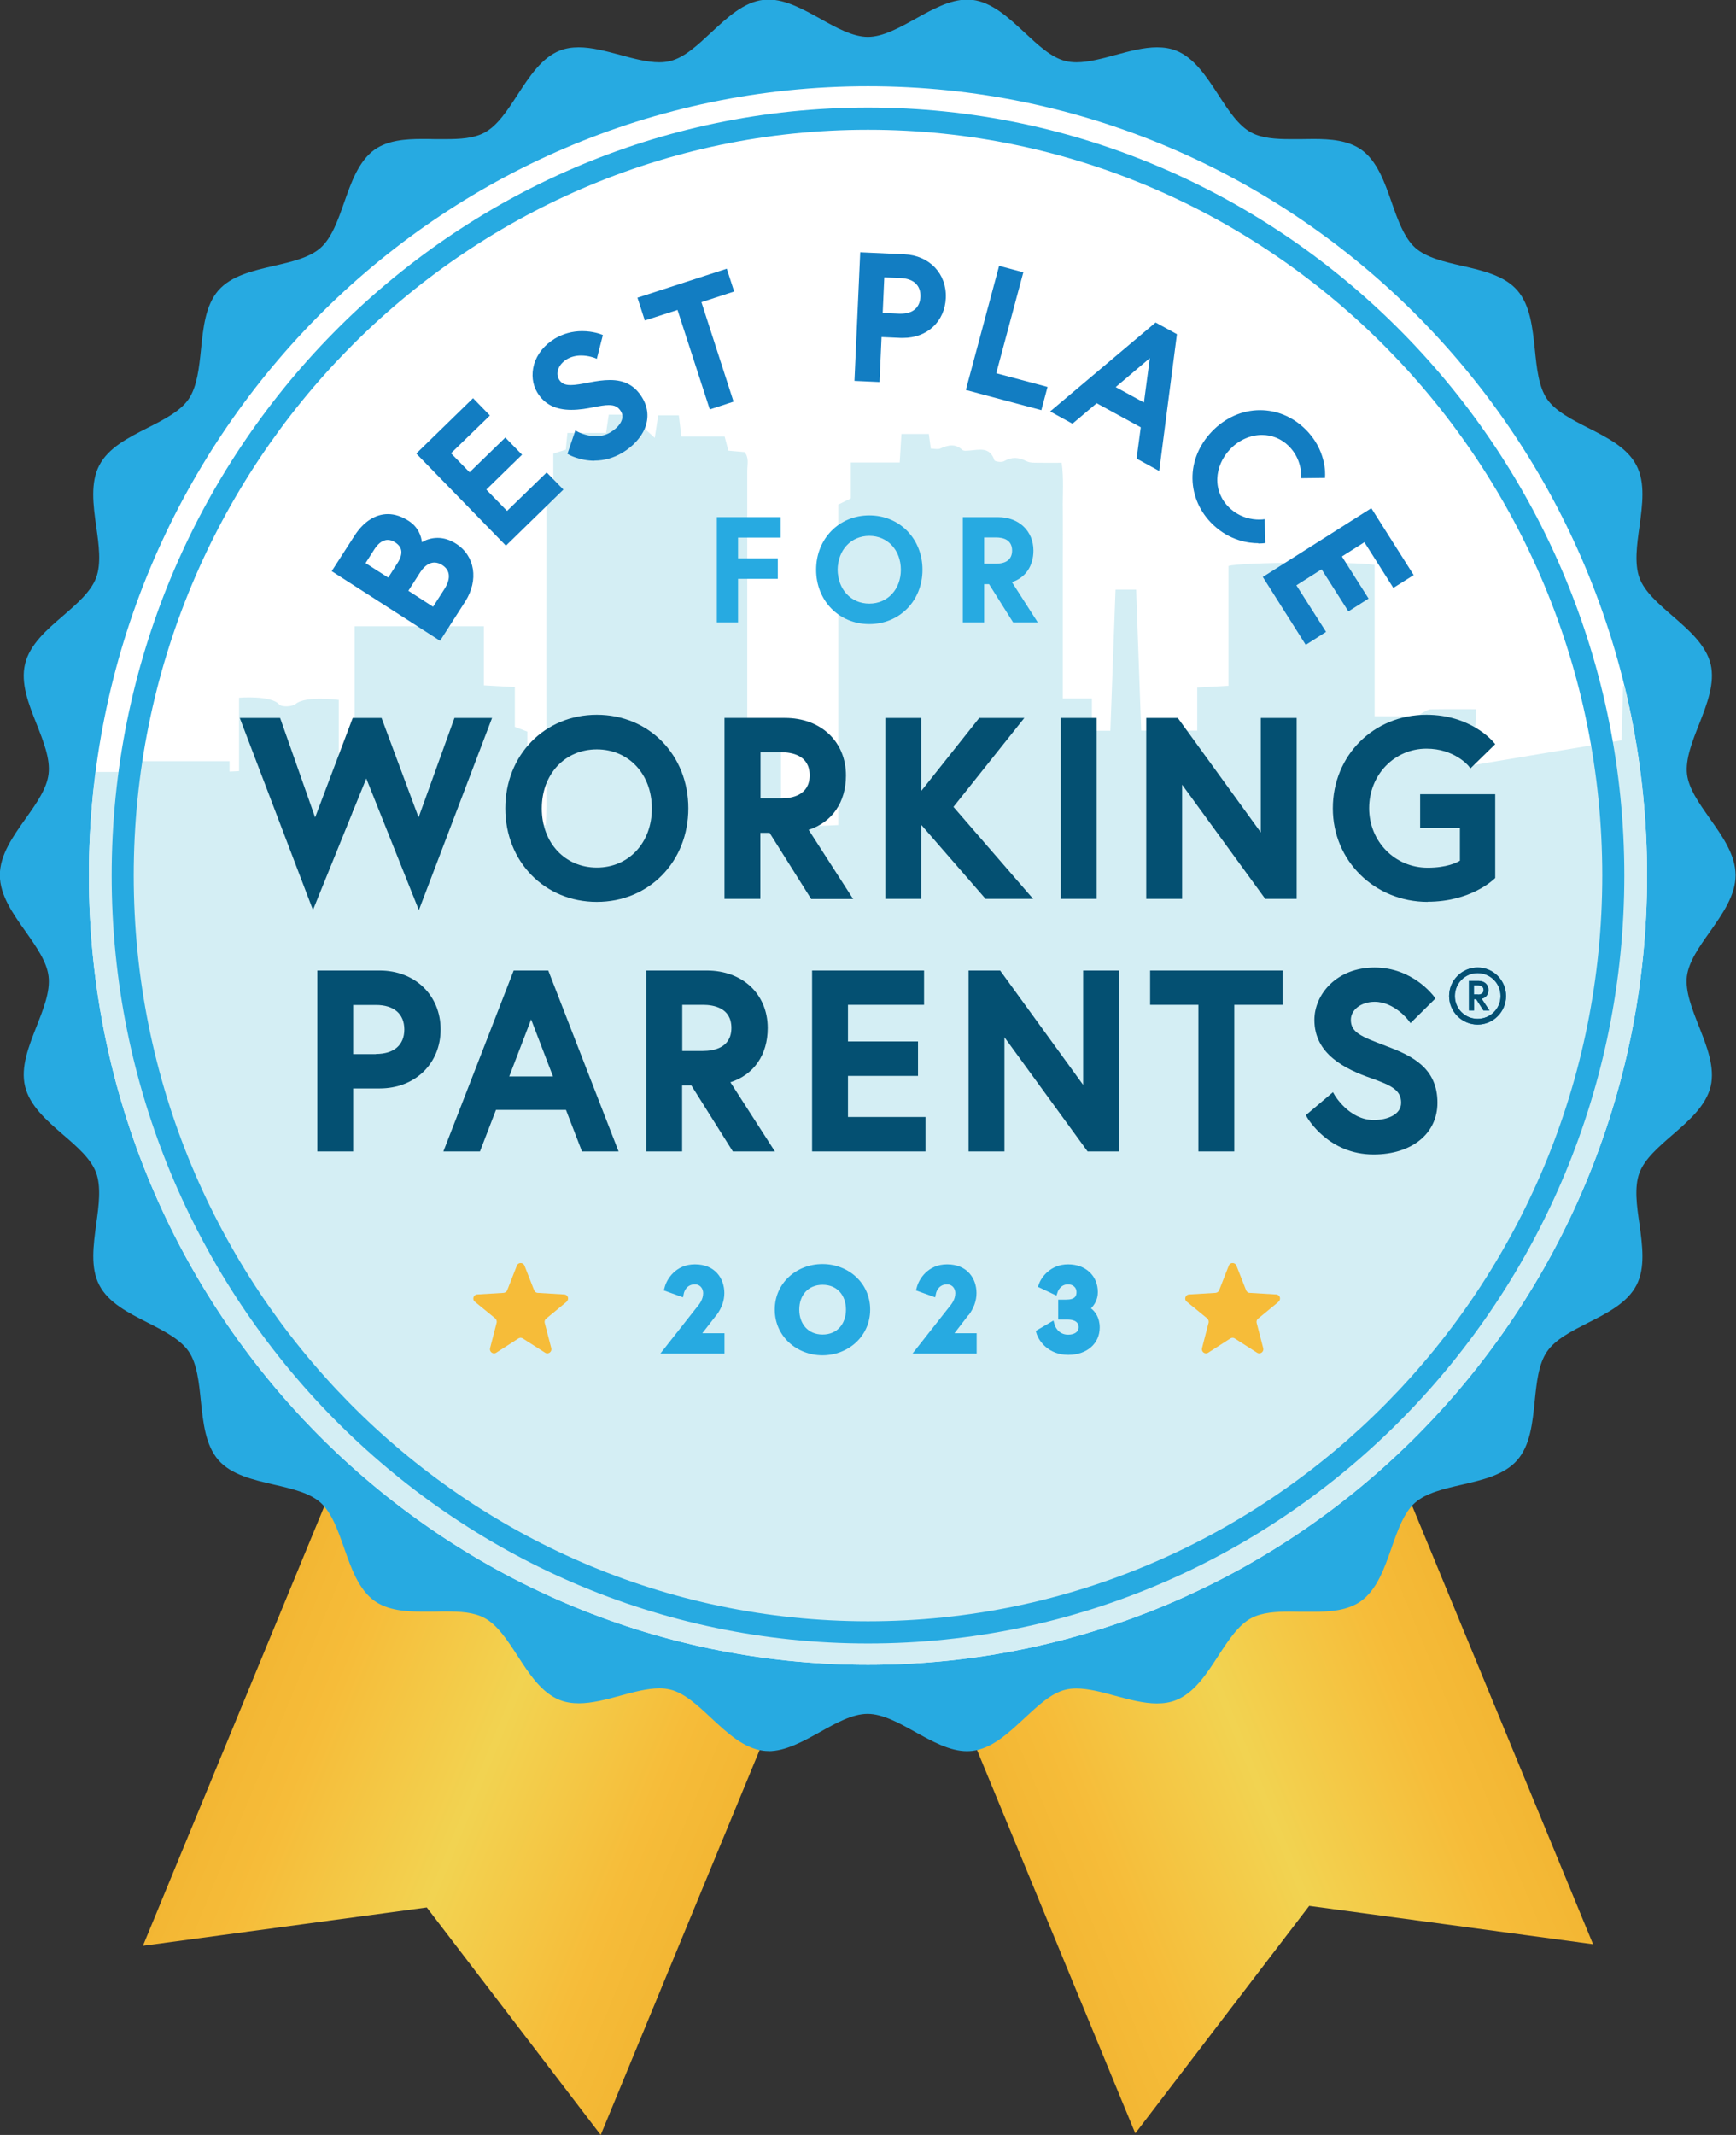 <?xml version="1.0" encoding="UTF-8"?> <svg xmlns="http://www.w3.org/2000/svg" xmlns:xlink="http://www.w3.org/1999/xlink" id="Layer_2" viewBox="0 0 120.48 148.09"><rect x="0" y="0" width="120.48" height="148.09" fill="#333333" stroke="none"/><defs><style>.cls-1{clip-path:url(#clippath);}.cls-2{fill:url(#linear-gradient);}.cls-2,.cls-3,.cls-4,.cls-5,.cls-6,.cls-7,.cls-8,.cls-9,.cls-10{stroke-width:0px;}.cls-11,.cls-8{fill:#fff;}.cls-3{fill:url(#linear-gradient-2);}.cls-4{fill:#27aae1;}.cls-5{fill:#0e7dc1;}.cls-6{fill:#127dc2;}.cls-7{fill:#d4eef4;}.cls-9{fill:#f6bc39;}.cls-10{fill:#045072;}</style><linearGradient id="linear-gradient" x1="659.91" y1="-22.18" x2="707.59" y2="-22.18" gradientTransform="translate(720.1 -135.3) rotate(157.56) scale(1 -1)" gradientUnits="userSpaceOnUse"><stop offset="0" stop-color="#e5a320"></stop><stop offset=".05" stop-color="#eaab28"></stop><stop offset=".15" stop-color="#f3b734"></stop><stop offset=".25" stop-color="#f6bc39"></stop><stop offset=".5" stop-color="#f2d351"></stop><stop offset=".75" stop-color="#f6bc39"></stop><stop offset=".85" stop-color="#f3b734"></stop><stop offset=".95" stop-color="#eaab28"></stop><stop offset="1" stop-color="#e5a320"></stop></linearGradient><linearGradient id="linear-gradient-2" x1="39.94" y1="233.94" x2="87.62" y2="233.94" gradientTransform="translate(71.18 -135.3) rotate(22.44)" xlink:href="#linear-gradient"></linearGradient><clipPath id="clippath"><path class="cls-8" d="m60.24,5.98C30.38,5.98,6.17,30.49,6.17,60.73s24.21,54.75,54.07,54.75,54.07-24.52,54.07-54.75S90.09,5.98,60.24,5.98h0Z"></path></clipPath></defs><g id="Layer_1-2"><polygon class="cls-2" points="110.56 134.86 80.6 62.3 48.82 75.42 78.79 147.98 90.86 132.2 110.56 134.86"></polygon><polygon class="cls-3" points="9.92 134.97 39.88 62.41 71.66 75.53 41.69 148.09 29.62 132.31 9.92 134.97"></polygon><path class="cls-4" d="m53.35,121.46c-.12,0-.25,0-.37-.02-1.36-.17-2.5-1.23-3.61-2.26-.96-.9-1.87-1.74-2.84-1.98-.24-.06-.49-.09-.77-.09-.84,0-1.79.26-2.71.51-.96.26-1.95.53-2.88.53-.48,0-.91-.07-1.3-.22-1.27-.49-2.13-1.8-2.95-3.07-.72-1.11-1.4-2.15-2.3-2.63-.74-.4-1.71-.45-2.65-.45-.27,0-.54,0-.82.01-.28,0-.56,0-.84,0-1.17,0-2.38-.09-3.3-.73-1.11-.78-1.63-2.26-2.13-3.69-.42-1.2-.86-2.44-1.62-3.13-.76-.69-2.03-.98-3.25-1.26-1.46-.34-2.96-.68-3.86-1.71-.89-1.03-1.05-2.58-1.21-4.09-.13-1.27-.26-2.58-.84-3.43-.58-.85-1.74-1.44-2.86-2.01-1.34-.68-2.72-1.38-3.35-2.6-.63-1.21-.41-2.76-.21-4.25.18-1.27.35-2.57-.01-3.55-.36-.96-1.29-1.77-2.29-2.63-1.14-.99-2.32-2.01-2.64-3.36-.32-1.32.25-2.76.8-4.16.47-1.19.96-2.42.83-3.47-.12-1.01-.83-2.02-1.59-3.1-.88-1.24-1.79-2.52-1.79-3.92s.91-2.68,1.79-3.92c.76-1.07,1.47-2.08,1.59-3.09.13-1.05-.36-2.28-.83-3.47-.56-1.4-1.12-2.84-.8-4.16.32-1.35,1.5-2.37,2.64-3.35.99-.86,1.93-1.67,2.29-2.63.37-.98.19-2.29.01-3.55-.21-1.49-.42-3.04.21-4.25.63-1.22,2.01-1.92,3.35-2.6,1.12-.57,2.28-1.15,2.86-2.01.58-.86.72-2.17.85-3.43.15-1.5.31-3.06,1.2-4.09.9-1.03,2.4-1.37,3.86-1.71,1.22-.28,2.49-.57,3.25-1.26.77-.69,1.2-1.93,1.62-3.12.5-1.43,1.02-2.9,2.13-3.69.92-.64,2.13-.73,3.3-.73.28,0,.56,0,.84.01.28,0,.55,0,.82,0,.94,0,1.91-.05,2.65-.45.9-.48,1.58-1.52,2.3-2.63.83-1.27,1.68-2.58,2.95-3.07.39-.15.81-.22,1.29-.22.92,0,1.91.27,2.88.53.92.25,1.87.51,2.71.51.28,0,.53-.03.77-.09.98-.24,1.88-1.09,2.84-1.98,1.11-1.03,2.25-2.1,3.61-2.26.12-.02.25-.02.37-.02,1.2,0,2.41.68,3.59,1.33,1.11.62,2.26,1.26,3.3,1.26s2.19-.64,3.31-1.26c1.17-.65,2.39-1.33,3.58-1.33.12,0,.25,0,.37.02,1.36.17,2.5,1.23,3.61,2.26.96.89,1.86,1.74,2.84,1.98.24.06.49.09.77.09.84,0,1.79-.26,2.71-.51.96-.26,1.96-.53,2.88-.53.48,0,.91.07,1.3.22,1.27.49,2.12,1.8,2.95,3.07.72,1.11,1.4,2.15,2.3,2.63.74.39,1.71.45,2.65.45.27,0,.55,0,.82,0,.28,0,.56-.01.83-.01,1.17,0,2.39.09,3.31.73,1.11.78,1.63,2.26,2.13,3.69.42,1.2.86,2.43,1.62,3.12.77.69,2.03.98,3.25,1.26,1.45.33,2.96.68,3.85,1.71.89,1.03,1.05,2.58,1.21,4.09.13,1.27.26,2.58.84,3.43.58.85,1.74,1.44,2.86,2.01,1.34.68,2.72,1.38,3.35,2.6.63,1.21.41,2.75.21,4.25-.18,1.27-.36,2.57,0,3.56.36.96,1.3,1.77,2.29,2.63,1.14.99,2.32,2.01,2.65,3.35.31,1.32-.25,2.76-.8,4.16-.47,1.19-.96,2.42-.84,3.47.12,1.01.84,2.02,1.59,3.09.88,1.24,1.78,2.52,1.78,3.92s-.91,2.68-1.78,3.92c-.76,1.07-1.47,2.08-1.6,3.1-.12,1.05.37,2.28.84,3.47.55,1.39,1.12,2.84.81,4.16-.33,1.35-1.51,2.37-2.65,3.36-.99.86-1.93,1.67-2.29,2.63-.37.98-.19,2.29,0,3.55.2,1.49.42,3.04-.21,4.25-.63,1.22-2.01,1.92-3.35,2.6-1.12.57-2.28,1.15-2.86,2.01-.59.86-.72,2.17-.85,3.43-.15,1.51-.31,3.06-1.21,4.09-.9,1.03-2.4,1.37-3.86,1.71-1.22.28-2.49.57-3.25,1.26-.77.69-1.2,1.93-1.62,3.13-.5,1.43-1.02,2.9-2.13,3.69-.92.65-2.13.73-3.3.73-.28,0-.55,0-.83,0-.27,0-.55-.01-.82-.01-.94,0-1.91.06-2.65.45-.9.48-1.58,1.53-2.3,2.63-.82,1.27-1.68,2.58-2.95,3.07-.39.15-.81.22-1.3.22-.92,0-1.92-.27-2.88-.53-.92-.25-1.87-.51-2.71-.51-.29,0-.54.03-.77.09-.98.24-1.88,1.09-2.84,1.98-1.11,1.03-2.25,2.1-3.61,2.26-.12.01-.25.02-.37.02-1.2,0-2.41-.68-3.59-1.33-1.11-.62-2.26-1.26-3.31-1.26s-2.19.64-3.3,1.26c-1.17.65-2.39,1.33-3.59,1.33Z"></path><path class="cls-11" d="m60.24,5.98C30.38,5.98,6.17,30.49,6.17,60.73s24.21,54.75,54.07,54.75,54.07-24.52,54.07-54.75S90.09,5.98,60.24,5.98h0Z"></path><g class="cls-1"><path class="cls-7" d="m145.47,56.68s.03-21.26-.05-25.52c-.92,0-1.69,0-2.47,0-.8,0-1.59-.03-2.35-.04-.05-.22-.08-.29-.08-.37,0-.53-.02-1.05-.02-1.58q0-1.47-.6-2.53s-.09-.07-.15-.11c-.13.45-.33.76-.87.44-.05-.37-.09-.74-.14-1.12-.05,0-.1,0-.14,0-.03.37-.07.75-.11,1.29-.17-.38-.27-.59-.4-.86-.16.32-.28.57-.5,1-.12-.65-.19-1.05-.28-1.54-.9,1.8-.48,3.63-.67,5.43-1.58,0-3.06,0-4.54,0-1.47,0-2.94-.03-4.48.03v17.08c-1.83.4-3.59.79-5.43,1.19-.04-.72-.08-1.34-.12-1.94-1.32-.2-8.53-.17-9.43.06-.03,1.23-.07,2.48-.1,3.76-3.47.58-6.8,1.14-10.29,1.72.07-1.39.13-2.59.2-3.88-1.09,0-2.12-.01-3.15.01-.19,0-.38.15-.57.24-.16.08-.3.23-.46.23-.92.02-1.83.01-2.87.01v-10.5c-1.42-.24-9.29-.19-10.14.08v8.31c-.74.04-1.39.08-2.17.12v2.99h-3.89c-.12-3.29-.23-6.51-.35-9.78h-1.43c-.12,3.3-.24,6.55-.36,9.79h-1.28v-2.24h-2.02v-3.37c0-1.09,0-2.18,0-3.27,0-1.05,0-2.1,0-3.16s.01-2.18,0-3.27c-.02-1.07.08-2.15-.08-3.28-.58,0-1.03.01-1.47,0-.33-.01-.7.03-.97-.11-.55-.28-1.02-.31-1.56,0-.17.1-.64.03-.67-.07-.32-.94-1.03-.72-1.7-.67-.17.01-.42.05-.52-.04-.5-.46-.99-.34-1.53-.1-.17.08-.41.01-.66.01-.05-.37-.1-.69-.14-1.02h-1.9c-.04.67-.08,1.26-.12,1.98h-3.39v2.49c-.31.15-.56.28-.87.43v22.23c-1.36.08-2.63.08-3.98.03v-5.6c-.79-.04-1.51-.09-2.34-.13v-1.3c0-5.86,0-11.72,0-17.58,0-.43.14-.9-.19-1.29-.37-.03-.74-.07-1.12-.1-.08-.31-.16-.59-.26-.98h-3c-.07-.56-.12-.99-.18-1.47h-1.43c-.08.54-.15.99-.24,1.56-.39-.35-.65-.59-.93-.84-.24.15-.42.27-.68.43-.05-.47-.09-.82-.13-1.2h-1.45c-.06.43-.12.79-.19,1.27h-2.68c-.05.46-.08.79-.11,1.16-.28.09-.55.17-.87.28,0,.48,0,.93,0,1.37,0,.22.02.56-.09.64-.59.36-.39.92-.39,1.41-.01,7.02,0,14.05,0,21.07,0,.39-.02.79-.04,1.28-.49-.08-.83-.13-1.28-.2v-6.29c-.34-.13-.57-.22-.87-.33v-2.76c-.73-.04-1.38-.08-2.15-.12v-4.1h-8.97v12.94c-.42-.02-.73-.03-1.1-.05,0-.72,0-1.35,0-1.99,0-1.54,0-4.62,0-4.62v-1.17s-2.28-.31-2.99.28c-.24.2-.97.23-1.14.04-.57-.66-2.79-.47-2.79-.47v5.09l-.66.03v-.72h-6.32c.06.26.11.45.18.75h-3.11c-.06.39-.11.67-.17,1.04-.36-.09-.66-.17-1.01-.26,0-3.28,0-6.51,0-9.74,0-.14,0-.35.08-.42.65-.59.35-1.26.26-1.98H.19c-.93,0-1.86.04-2.78,0-.95-.05-1.89-.21-2.84-.25-.93-.05-1.86-.04-2.78,0-.91.03-1.83-.16-2.77.15.04.45-.15.81.38,1.2.37.27.69.87.68,1.5-.02,2.18,0,4.36-.01,6.54,0,.18-.05.36-.09.62-2.14-.43-4.23-.84-6.38-1.27,0-3.73,0-7.37,0-11.01,0-3.62.04-7.24-.04-10.98-.5.19-.84.32-1.17.46-1.74.73-3.49,1.45-5.23,2.2-1,.43-2.11.5-3.05.16-2.26-.81-4.44-1.85-6.63-2.78v26.43s-.63,67.65,0,67.82c7.26,1.97,177.89,0,177.89,0l.11-66.29Z"></path></g><path class="cls-4" d="m60.24,114c-28.95,0-52.49-23.9-52.49-53.27S31.3,7.46,60.24,7.46s52.49,23.9,52.49,53.27-23.55,53.27-52.49,53.27Zm0-105c-28.1,0-50.96,23.21-50.96,51.73s22.86,51.73,50.96,51.73,50.96-23.21,50.96-51.73S88.34,9,60.24,9Z"></path><polygon class="cls-10" points="25.42 54 21.72 63.12 16.64 49.8 19.44 49.8 21.87 56.7 24.48 49.8 26.48 49.8 29.05 56.7 31.54 49.8 34.15 49.8 29.07 63.13 25.42 54"></polygon><path class="cls-10" d="m29.07,62.57l-3.64-9.11-3.7,9.11-4.79-12.56h2.36l2.57,7.29,2.76-7.29h1.72l2.71,7.29,2.64-7.29h2.17l-4.79,12.56Z"></path><path class="cls-10" d="m41.42,62.56c-3.62,0-6.35-2.79-6.35-6.49s2.73-6.49,6.35-6.49,6.35,2.79,6.35,6.49-2.73,6.49-6.35,6.49Zm0-10.58c-2.22,0-3.82,1.72-3.82,4.1s1.61,4.1,3.82,4.1,3.82-1.72,3.82-4.1-1.61-4.1-3.82-4.1Z"></path><path class="cls-10" d="m47.57,56.08c0,3.59-2.6,6.28-6.14,6.28s-6.14-2.69-6.14-6.28,2.6-6.28,6.14-6.28,6.14,2.69,6.14,6.28Zm-2.12,0c0-2.34-1.58-4.3-4.02-4.3s-4.03,1.96-4.03,4.3,1.58,4.3,4.03,4.3,4.02-1.96,4.02-4.3Z"></path><path class="cls-10" d="m56.29,62.35l-2.88-4.58h-.64v4.58h-2.49v-12.55h4.2c2.49,0,4.23,1.64,4.23,3.99,0,1.86-.96,3.25-2.59,3.77l3.09,4.8h-2.92Zm-2.07-6.97c.73,0,1.97-.21,1.97-1.6s-1.23-1.6-1.97-1.6h-1.44v3.2h1.44Z"></path><path class="cls-10" d="m50.48,50h3.99c2.41,0,4.03,1.56,4.03,3.78,0,1.82-.97,3.21-2.71,3.64l3.04,4.72h-2.43l-2.88-4.58h-.95v4.58h-2.08v-12.15Zm5.9,3.78c0-1.2-.83-1.8-2.17-1.8h-1.65v3.61h1.65c1.34,0,2.17-.61,2.17-1.8Z"></path><polygon class="cls-10" points="68.4 62.35 63.93 57.21 63.93 62.35 61.44 62.35 61.44 49.8 63.93 49.8 63.93 54.87 67.96 49.8 71.09 49.8 66.17 55.97 71.7 62.35 68.4 62.35"></polygon><path class="cls-10" d="m63.72,55.45l4.34-5.45h2.6l-4.75,5.97,5.34,6.18h-2.76l-4.77-5.48v5.48h-2.08v-12.15h2.08v5.45Z"></path><rect class="cls-10" x="73.62" y="49.8" width="2.49" height="12.55"></rect><path class="cls-10" d="m73.82,50h2.08v12.15h-2.08v-12.15Z"></path><polygon class="cls-10" points="87.81 62.35 82.04 54.43 82.04 62.35 79.55 62.35 79.55 49.8 81.74 49.8 87.5 57.74 87.5 49.8 89.99 49.8 89.99 62.35 87.81 62.35"></polygon><path class="cls-10" d="m81.63,50l6.07,8.36v-8.36h2.08v12.15h-1.87l-6.07-8.35v8.35h-2.08v-12.15h1.87Z"></path><path class="cls-10" d="m99.09,62.56c-3.69,0-6.59-2.85-6.59-6.49s2.8-6.49,6.5-6.49c3.05,0,4.59,1.82,4.65,1.9l.12.14-1.72,1.68-.14-.18s-.98-1.19-2.91-1.19c-2.23,0-3.98,1.82-3.98,4.13s1.79,4.13,4.06,4.13c1.33,0,2.03-.36,2.24-.49v-2.26h-2.76v-2.35h5.21v5.81l-.06.06c-.07.06-1.64,1.59-4.64,1.59Z"></path><path class="cls-10" d="m101.54,59.82v-2.57h-2.76v-1.94h4.81v5.52s-1.54,1.53-4.49,1.53c-3.56,0-6.39-2.69-6.39-6.28s2.74-6.28,6.3-6.28c2.98,0,4.49,1.82,4.49,1.82l-1.42,1.39s-1.01-1.27-3.07-1.27c-2.45,0-4.18,2-4.18,4.34s1.82,4.34,4.27,4.34c1.74,0,2.45-.59,2.45-.59Z"></path><path class="cls-10" d="m22.02,79.87v-12.55h4.33c2.45,0,4.23,1.72,4.23,4.09s-1.78,4.09-4.23,4.09h-1.84v4.37h-2.49Zm4.07-6.76c1.25,0,1.97-.62,1.97-1.7s-.72-1.7-1.97-1.7h-1.58v3.41h1.58Z"></path><path class="cls-10" d="m22.22,67.52h4.13c2.41,0,4.03,1.67,4.03,3.89s-1.61,3.89-4.03,3.89h-2.05v4.37h-2.08v-12.15Zm6.04,3.89c0-1.15-.75-1.91-2.17-1.91h-1.79v3.82h1.79c1.42,0,2.17-.76,2.17-1.91Z"></path><path class="cls-10" d="m40.39,79.87l-1.11-2.88h-4.86l-1.11,2.88h-2.54l4.88-12.55h2.4l4.88,12.55h-2.54Zm-2.01-5.2l-1.52-3.96-1.52,3.96h3.05Z"></path><path class="cls-10" d="m35.79,67.52h2.12l4.72,12.15h-2.1l-1.11-2.88h-5.14l-1.11,2.88h-2.1l4.72-12.15Zm-.76,7.36h3.64l-1.82-4.74-1.82,4.74Z"></path><path class="cls-10" d="m50.86,79.87l-2.88-4.58h-.64v4.58h-2.49v-12.55h4.2c2.49,0,4.23,1.64,4.23,3.99,0,1.86-.96,3.24-2.59,3.76l3.09,4.8h-2.92Zm-2.07-6.97c.73,0,1.97-.21,1.97-1.6s-1.23-1.6-1.97-1.6h-1.44v3.2h1.44Z"></path><path class="cls-10" d="m45.06,67.52h3.99c2.41,0,4.03,1.56,4.03,3.78,0,1.82-.97,3.21-2.71,3.64l3.04,4.72h-2.43l-2.88-4.58h-.95v4.58h-2.08v-12.15Zm5.9,3.78c0-1.2-.83-1.8-2.17-1.8h-1.65v3.61h1.65c1.34,0,2.17-.61,2.17-1.8Z"></path><polygon class="cls-10" points="56.36 79.87 56.36 67.32 64.13 67.32 64.13 69.7 58.85 69.7 58.85 72.24 63.71 72.24 63.71 74.63 58.85 74.63 58.85 77.48 64.23 77.48 64.23 79.87 56.36 79.87"></polygon><path class="cls-10" d="m58.65,72.45h4.86v1.98h-4.86v3.26h5.38v1.98h-7.46v-12.15h7.36v1.98h-5.28v2.95Z"></path><polygon class="cls-10" points="75.48 79.87 69.71 71.95 69.71 79.87 67.22 79.87 67.22 67.32 69.41 67.32 75.17 75.25 75.17 67.32 77.66 67.32 77.66 79.87 75.48 79.87"></polygon><path class="cls-10" d="m69.3,67.52l6.07,8.36v-8.36h2.08v12.15h-1.87l-6.07-8.35v8.35h-2.08v-12.15h1.87Z"></path><polygon class="cls-10" points="83.17 79.87 83.17 69.7 79.82 69.7 79.82 67.32 89.01 67.32 89.01 69.7 85.66 69.7 85.66 79.87 83.17 79.87"></polygon><path class="cls-10" d="m83.38,69.5h-3.35v-1.98h8.78v1.98h-3.35v10.17h-2.08v-10.17Z"></path><path class="cls-10" d="m95.33,80.08c-3.12,0-4.56-2.48-4.62-2.58l-.08-.15,1.88-1.59.12.21s1.01,1.72,2.7,1.72c.95,0,1.91-.37,1.91-1.2,0-.87-.67-1.2-2.08-1.7-1.83-.64-3.94-1.68-3.94-4.04,0-1.79,1.56-3.64,4.18-3.64s4.06,1.93,4.12,2.01l.1.14-1.73,1.71-.14-.19s-.97-1.29-2.35-1.29c-.93,0-1.65.55-1.65,1.25,0,.86.68,1.15,2.36,1.78l.12.05c1.79.67,3.53,1.52,3.53,3.92,0,2.15-1.78,3.59-4.44,3.59Z"></path><path class="cls-10" d="m95.23,74.6c-1.79-.62-3.8-1.6-3.8-3.85,0-1.72,1.53-3.44,3.97-3.44s3.96,1.93,3.96,1.93l-1.44,1.42s-1.01-1.37-2.52-1.37c-1.04,0-1.86.64-1.86,1.46,0,1.06.95,1.39,2.62,2.01,1.86.69,3.4,1.53,3.4,3.73s-1.94,3.38-4.23,3.38c-3.04,0-4.44-2.48-4.44-2.48l1.56-1.32s1.04,1.82,2.88,1.82c1.04,0,2.12-.42,2.12-1.41s-.78-1.39-2.22-1.89Z"></path><polygon class="cls-4" points="49.75 43.17 49.75 35.87 54.18 35.87 54.18 37.29 51.22 37.29 51.22 38.73 53.98 38.73 53.98 40.15 51.22 40.15 51.22 43.17 49.75 43.17"></polygon><path class="cls-4" d="m51.09,38.87h2.76v1.14h-2.76v3.02h-1.2v-7.03h4.16v1.14h-2.96v1.72Z"></path><path class="cls-4" d="m60.33,43.29c-2.1,0-3.69-1.62-3.69-3.77s1.59-3.77,3.69-3.77,3.69,1.62,3.69,3.77-1.59,3.77-3.69,3.77Zm0-6.12c-1.27,0-2.19.99-2.19,2.35s.92,2.35,2.19,2.35,2.19-.99,2.19-2.35-.92-2.35-2.19-2.35Z"></path><path class="cls-4" d="m63.88,39.52c0,2.08-1.51,3.63-3.55,3.63s-3.55-1.56-3.55-3.63,1.51-3.63,3.55-3.63,3.55,1.56,3.55,3.63Zm-1.22,0c0-1.35-.91-2.49-2.33-2.49s-2.33,1.13-2.33,2.49.91,2.49,2.33,2.49,2.33-1.13,2.33-2.49Z"></path><path class="cls-4" d="m70.31,43.17l-1.67-2.65h-.34v2.65h-1.48v-7.3h2.44c1.45,0,2.46.96,2.46,2.32,0,1.07-.55,1.88-1.49,2.19l1.79,2.79h-1.73Zm-1.19-4.07c.51,0,1.12-.16,1.12-.91s-.61-.91-1.12-.91h-.82v1.82h.82Z"></path><path class="cls-4" d="m66.97,36.01h2.31c1.39,0,2.33.9,2.33,2.19,0,1.05-.56,1.86-1.57,2.11l1.76,2.73h-1.41l-1.67-2.65h-.55v2.65h-1.2v-7.03Zm3.41,2.19c0-.69-.48-1.04-1.25-1.04h-.95v2.09h.95c.77,0,1.25-.35,1.25-1.04Z"></path><path class="cls-6" d="m23.02,39.62l1.59-2.47c.62-.96,1.44-1.49,2.31-1.49.48,0,.96.16,1.44.47.7.45.88,1.1.92,1.48.23-.14.61-.3,1.09-.3.44,0,.87.14,1.29.41,1.31.84,1.57,2.52.63,4l-1.75,2.73-7.5-4.82Zm7.04,2.46l.79-1.23c.26-.41.59-1.17-.15-1.65-.18-.12-.37-.18-.55-.18-.46,0-.81.39-1.02.73l-.79,1.23,1.72,1.11Zm-3.12-2.01l.62-.97c.44-.68.39-1.14-.15-1.49-.17-.11-.34-.16-.5-.16-.42,0-.73.35-.92.64l-.62.97,1.58,1.01Z"></path><path class="cls-6" d="m23.2,39.58l1.52-2.36c.76-1.19,2.04-1.97,3.57-.98.88.57.89,1.5.86,1.62.09-.09,1.12-.88,2.44-.04,1.28.82,1.47,2.45.59,3.82l-1.69,2.62-7.29-4.68Zm4.47-.41c.45-.7.44-1.26-.19-1.67-.64-.41-1.2-.1-1.6.52l-.69,1.07,1.79,1.15.69-1.07Zm3.1-.08c-.69-.44-1.3-.1-1.74.59l-.86,1.33,1.94,1.24.86-1.33c.44-.69.49-1.39-.19-1.83Z"></path><polygon class="cls-6" points="28.89 31.46 32.83 27.62 34 28.82 31.3 31.44 32.59 32.76 35.07 30.35 36.23 31.54 33.75 33.96 35.19 35.44 37.94 32.77 39.1 33.96 35.11 37.85 28.89 31.46"></polygon><path class="cls-6" d="m32.59,32.94l2.48-2.42.98,1.01-2.48,2.42,1.62,1.67,2.75-2.67.98,1.01-3.81,3.71-6.04-6.21,3.76-3.66.98,1.01-2.7,2.62,1.47,1.51Z"></path><path class="cls-6" d="m41.27,31.96c-1.03,0-1.77-.41-1.8-.43l-.09-.05.55-1.62.13.07s.59.33,1.29.33c.37,0,.71-.09,1.01-.27.59-.35,1.05-.94.73-1.46-.19-.31-.43-.43-.84-.43-.28,0-.62.06-1.08.15-.38.08-.95.18-1.52.18-1.1,0-1.87-.39-2.36-1.2-.34-.56-.42-1.26-.23-1.94.21-.73.72-1.36,1.44-1.8.57-.34,1.21-.52,1.9-.52.77,0,1.32.22,1.34.23l.1.04-.42,1.65-.14-.06s-.43-.17-.95-.17c-.37,0-.7.09-.98.25-.28.17-.5.41-.6.68-.1.26-.08.51.04.72.17.29.41.4.82.4.34,0,.76-.08,1.29-.18l.1-.02c.37-.07.86-.15,1.33-.15,1.03,0,1.74.39,2.25,1.24.4.67.46,1.4.17,2.12-.27.64-.82,1.24-1.55,1.68-.6.36-1.26.55-1.95.55Z"></path><path class="cls-6" d="m41.15,28.12c-1.32.28-2.91.42-3.74-.96-.63-1.05-.33-2.66,1.16-3.56,1.55-.93,3.13-.28,3.13-.28l-.36,1.4s-1.12-.47-2.04.09c-.64.38-.9,1.08-.6,1.57.39.65,1.09.5,2.34.27,1.39-.26,2.64-.32,3.45,1.03.81,1.35.06,2.78-1.34,3.62-1.86,1.12-3.63.12-3.63.12l.47-1.38s1.31.73,2.43.05c.64-.38,1.14-1.03.78-1.64-.38-.63-.99-.56-2.05-.34Z"></path><polygon class="cls-6" points="47.02 21.5 44.75 22.23 44.24 20.65 50.44 18.64 50.95 20.22 48.68 20.96 50.91 27.86 49.26 28.4 47.02 21.5"></polygon><path class="cls-6" d="m47.1,21.34l-2.27.74-.43-1.34,5.96-1.93.43,1.34-2.27.74,2.24,6.9-1.41.46-2.24-6.9Z"></path><path class="cls-6" d="m59.3,26.41l.4-8.91,3.07.14c1.74.08,2.94,1.35,2.87,3.03-.07,1.63-1.29,2.77-2.96,2.77-.06,0-.11,0-.17,0l-1.33-.06-.14,3.12-1.74-.08Zm3.1-4.65h.12c.83,0,1.32-.42,1.36-1.17.03-.78-.46-1.26-1.36-1.3l-1.15-.05-.11,2.47,1.15.05Z"></path><path class="cls-6" d="m59.82,17.63l2.94.13c1.72.08,2.82,1.32,2.75,2.9s-1.27,2.72-2.99,2.64l-1.46-.07-.14,3.12-1.48-.07.39-8.66Zm4.18,2.96c.04-.82-.47-1.38-1.48-1.43l-1.27-.06-.12,2.72,1.27.06c1.01.05,1.57-.47,1.61-1.29Z"></path><polygon class="cls-6" points="67.03 27.05 69.34 18.44 71.02 18.89 69.14 25.89 72.7 26.84 72.27 28.45 67.03 27.05"></polygon><path class="cls-6" d="m69.43,18.59l1.43.38-1.88,7,3.56.95-.37,1.36-4.99-1.34,2.24-8.36Z"></path><path class="cls-6" d="m78.88,31.82l.29-2.18-3.06-1.67-1.68,1.42-1.55-.85,7.32-6.17,1.48.81-1.23,9.49-1.55-.85Zm.51-3.9l.41-3.08-2.37,2.01,1.96,1.07Z"></path><path class="cls-6" d="m80.2,22.53l1.32.72-1.2,9.22-1.31-.72.29-2.18-3.22-1.76-1.68,1.42-1.31-.72,7.11-5.99Zm-2.99,4.34l2.28,1.25.48-3.59-2.76,2.34Z"></path><path class="cls-6" d="m87.33,37.68c-.67,0-1.98-.17-3.15-1.29-.9-.86-1.4-1.99-1.42-3.18-.02-1.19.46-2.35,1.34-3.27.92-.96,2.1-1.49,3.35-1.49,1.14,0,2.24.45,3.1,1.28,1.53,1.46,1.42,3.22,1.41,3.3v.12s-1.66.02-1.66.02v-.14s.08-1.18-.88-2.11c-.51-.49-1.15-.75-1.84-.75-.8,0-1.61.36-2.21.99-.55.58-.86,1.3-.89,2.04-.02.76.27,1.47.83,2.01.75.72,1.61.83,2.06.83.16,0,.26-.01.26-.01l.14-.02.05,1.65-.11.02s-.14.02-.38.02Z"></path><path class="cls-6" d="m87.64,36.15l.04,1.39s-1.84.28-3.42-1.24c-1.81-1.73-1.85-4.42-.08-6.27,1.77-1.85,4.46-1.93,6.27-.2,1.5,1.44,1.38,3.2,1.38,3.2h-1.4s.09-1.21-.93-2.2c-1.23-1.18-3.07-.96-4.22.24-1.15,1.21-1.29,3.05-.05,4.23,1.1,1.05,2.43.85,2.43.85Z"></path><polygon class="cls-6" points="87.64 40.02 95.17 35.25 98.11 39.89 96.7 40.78 94.69 37.61 93.13 38.6 94.98 41.52 93.58 42.41 91.72 39.49 89.97 40.6 92.03 43.83 90.62 44.73 87.64 40.02"></polygon><path class="cls-6" d="m92.95,38.56l1.85,2.93-1.19.75-1.85-2.93-1.96,1.25,2.05,3.24-1.19.75-2.85-4.49,7.31-4.64,2.81,4.43-1.19.76-2.01-3.18-1.78,1.13Z"></path><path class="cls-9" d="m88.73,90.29c.2-.17.1-.49-.17-.5l-1.83-.11c-.11,0-.21-.08-.25-.18l-.67-1.71c-.1-.24-.44-.24-.53,0l-.67,1.71c-.04.1-.14.17-.25.18l-1.83.11c-.26.01-.37.34-.17.5l1.42,1.16c.08.07.12.19.1.29l-.46,1.78c-.06.25.21.45.43.31l1.54-.99c.1-.06.21-.06.3,0l1.55.99c.22.14.49-.06.43-.31l-.46-1.77c-.02-.1.01-.21.1-.28l1.42-1.17Z"></path><path class="cls-9" d="m39.32,90.29c.2-.17.1-.49-.17-.5l-1.83-.11c-.11,0-.21-.08-.25-.18l-.67-1.71c-.1-.24-.44-.24-.53,0l-.67,1.71c-.04.1-.14.17-.25.18l-1.83.11c-.26.01-.37.34-.17.5l1.42,1.16c.08.07.12.19.1.29l-.46,1.78c-.06.25.21.45.43.31l1.54-.99c.1-.06.21-.06.3,0l1.55.99c.22.14.49-.06.43-.31l-.46-1.77c-.02-.1.01-.21.1-.28l1.42-1.17Z"></path><path class="cls-4" d="m53.77,90.84c0-1.86,1.53-3.16,3.31-3.16s3.31,1.3,3.31,3.16-1.53,3.17-3.31,3.17-3.31-1.31-3.31-3.17Zm4.94,0c0-.97-.59-1.72-1.62-1.72s-1.62.75-1.62,1.72.59,1.73,1.62,1.73,1.62-.76,1.62-1.73Z"></path><path class="cls-5" d="m102.55,67.11c1.09,0,1.97.89,1.97,1.98s-.88,1.98-1.97,1.98-1.98-.89-1.98-1.98.89-1.98,1.98-1.98Zm0,3.56c.88,0,1.59-.7,1.59-1.58s-.71-1.59-1.59-1.59-1.58.71-1.58,1.59.7,1.58,1.58,1.58Zm-.61-2.63h.67c.42,0,.69.26.69.63,0,.31-.18.54-.47.61l.54.81h-.42l-.5-.78h-.15v.78h-.35v-2.06Zm.63.95c.24,0,.39-.11.39-.32s-.15-.32-.39-.32h-.28v.63h.28Z"></path><path class="cls-10" d="m102.55,67.11c1.09,0,1.97.89,1.97,1.98s-.88,1.98-1.97,1.98-1.98-.89-1.98-1.98.89-1.98,1.98-1.98Zm0,3.56c.88,0,1.59-.7,1.59-1.58s-.71-1.59-1.59-1.59-1.58.71-1.58,1.59.7,1.58,1.58,1.58Zm-.61-2.63h.67c.42,0,.69.26.69.63,0,.31-.18.54-.47.61l.54.81h-.42l-.5-.78h-.15v.78h-.35v-2.06Zm.63.95c.24,0,.39-.11.39-.32s-.15-.32-.39-.32h-.28v.63h.28Z"></path><path class="cls-4" d="m49.73,91.22h0c.36-.49.54-1,.54-1.53,0-.99-.63-1.99-2.04-1.99-1.34,0-1.96,1.04-2.1,1.59l-.06.22,1.33.48.06-.28c.01-.06.16-.62.76-.62.4,0,.58.32.58.61,0,.45-.27.78-.49,1.04-.04.05-.08.1-.11.14l-2.37,3.01h4.45v-1.41h-1.54l.98-1.26Z"></path><path class="cls-4" d="m67.23,91.22h0c.36-.49.54-1,.54-1.53,0-.99-.63-1.99-2.04-1.99-1.34,0-1.96,1.04-2.1,1.59l-.06.22,1.33.48.06-.28c.01-.06.16-.62.76-.62.4,0,.58.32.58.61,0,.45-.27.78-.49,1.04l-2.48,3.15h4.45v-1.41h-1.54l.97-1.26Z"></path><path class="cls-4" d="m75.71,90.76c.23-.23.48-.6.48-1.13,0-1.14-.85-1.93-2.06-1.93s-1.85.88-2.02,1.35l-.08.21,1.29.61.09-.27s.17-.51.71-.51c.35,0,.59.22.59.53,0,.26-.08.53-.72.53h-.55v1.38h.65c.29,0,.77.07.77.54,0,.31-.29.51-.73.51-.72,0-.93-.65-.93-.67l-.09-.31-1.23.72.06.19c.16.51.82,1.47,2.2,1.47,1.29,0,2.18-.78,2.18-1.9,0-.68-.31-1.1-.61-1.33Z"></path></g></svg> 